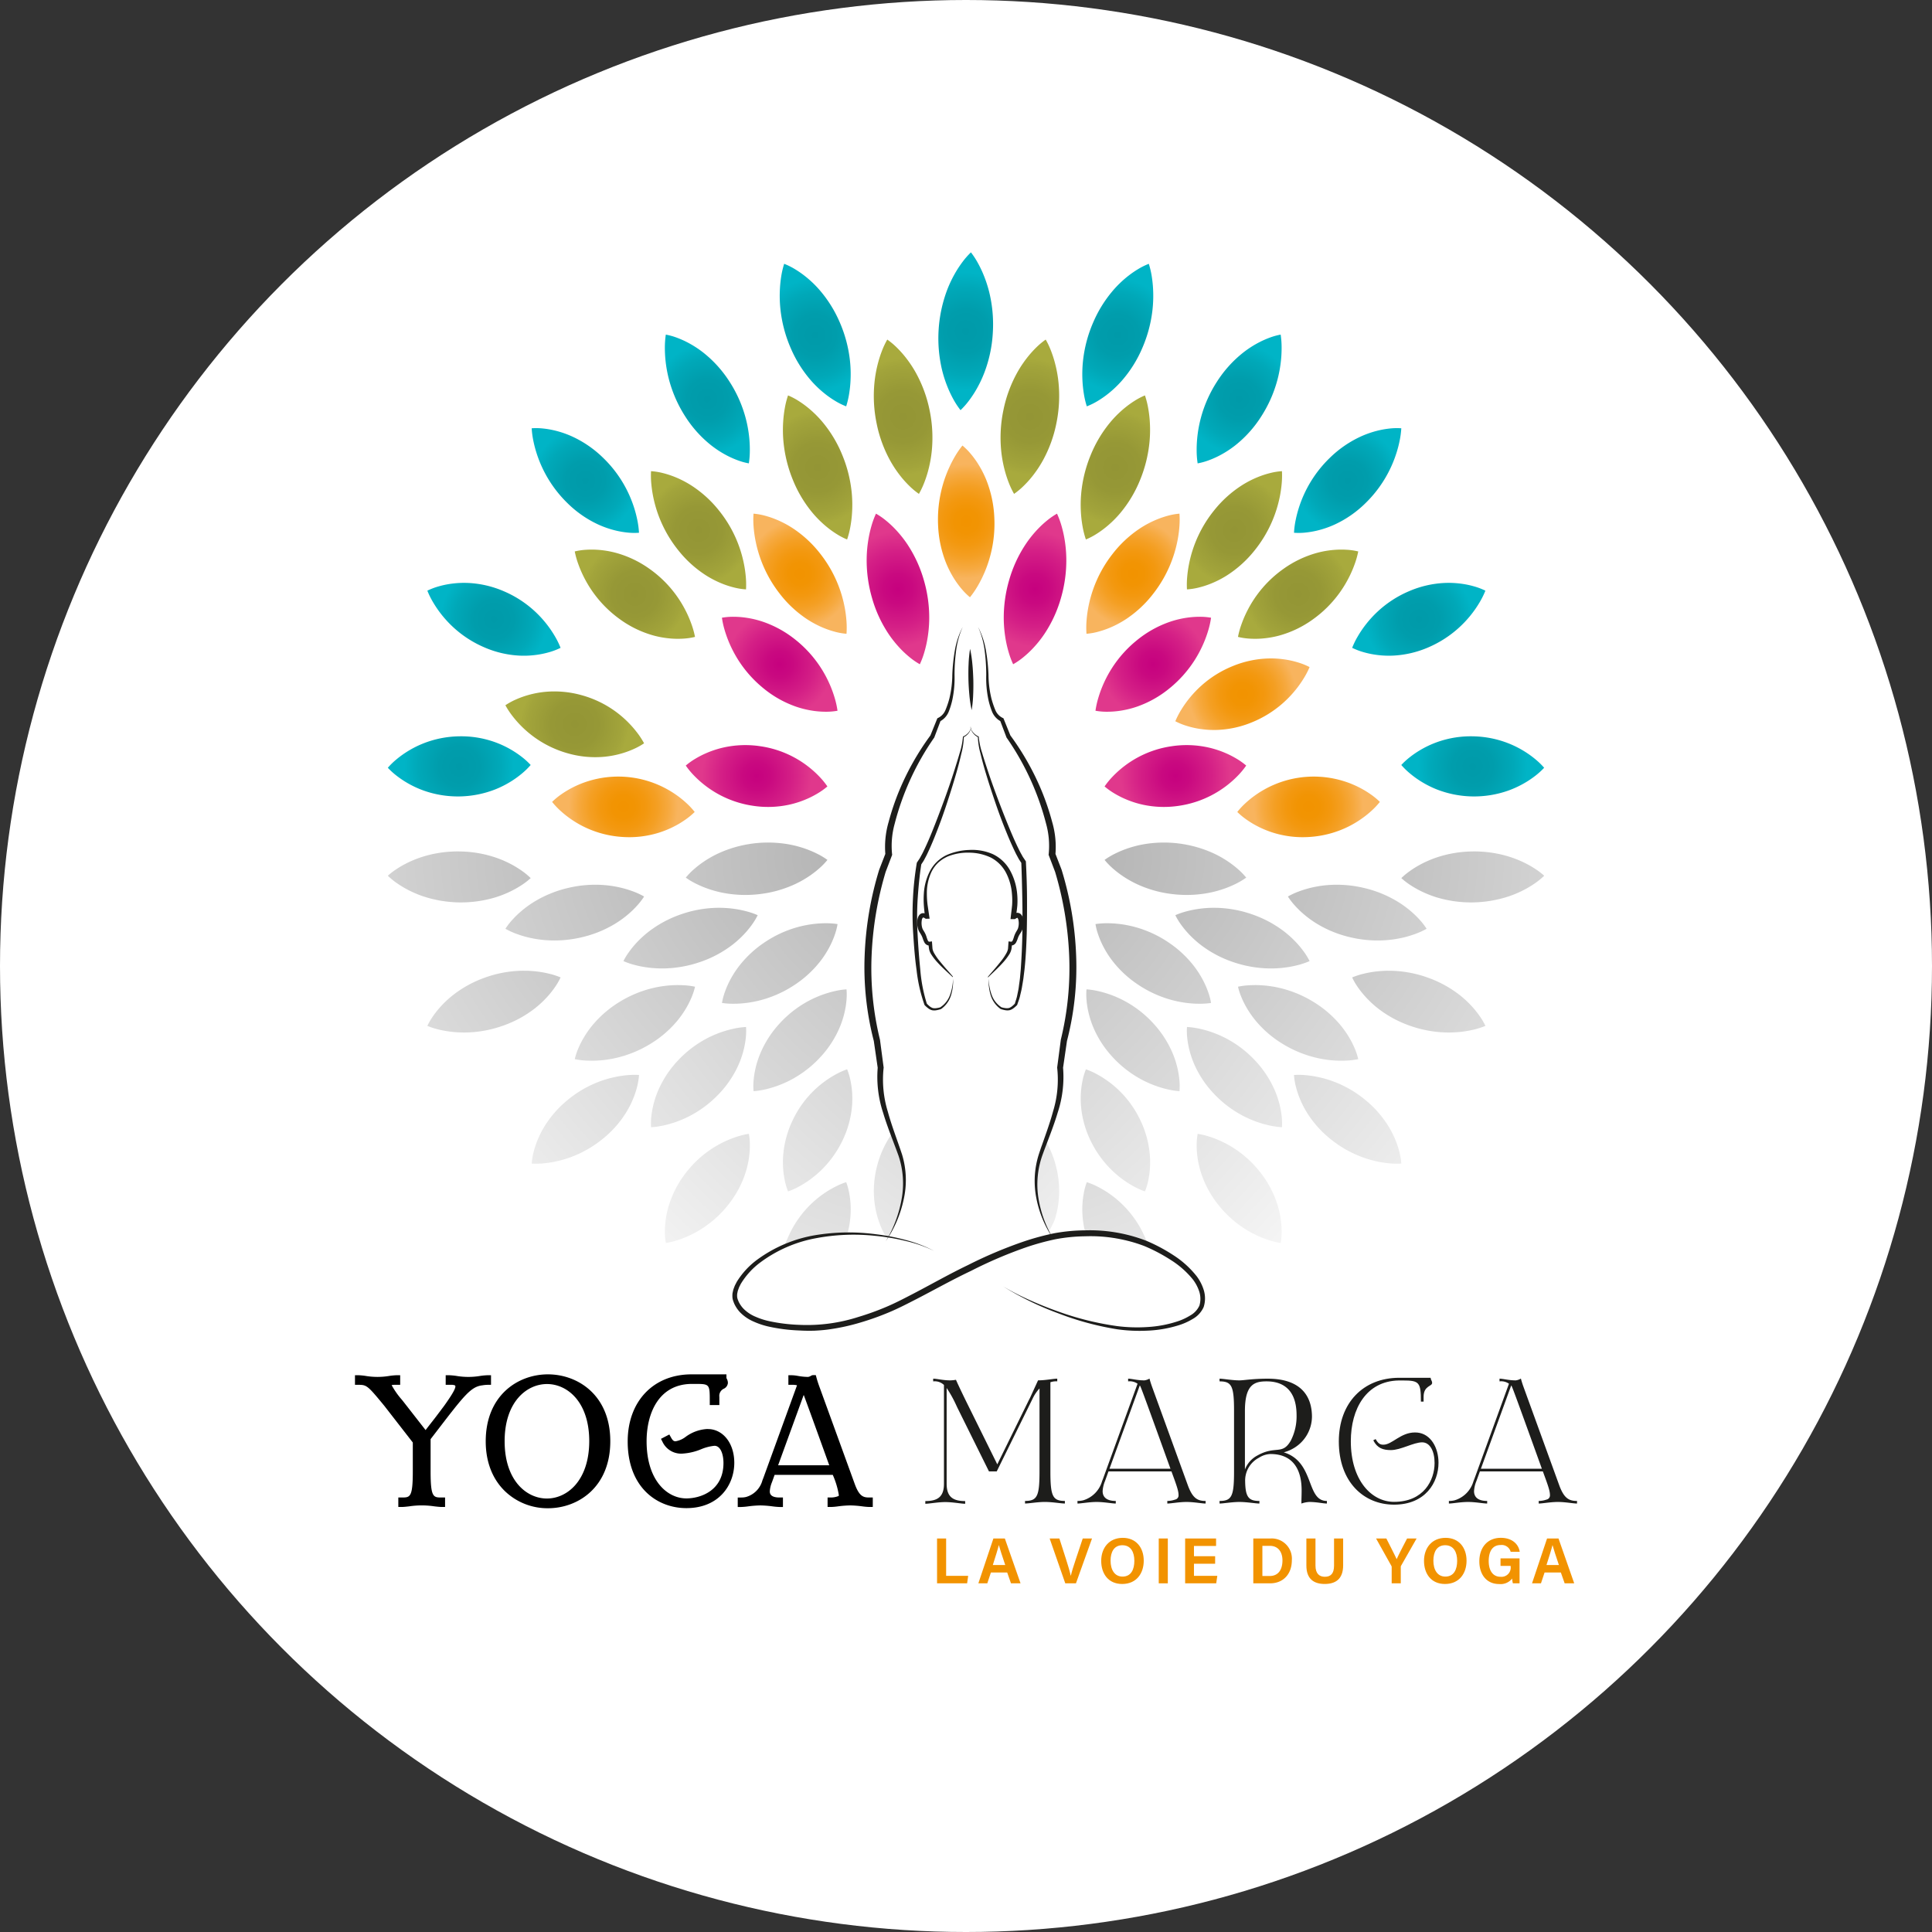 <svg xmlns="http://www.w3.org/2000/svg" xmlns:xlink="http://www.w3.org/1999/xlink" width="457" height="457" viewBox="0 0 457 457">
  <rect x="0" y="0" width="457" height="457" fill="#333333" stroke="none"/>
  <defs>
    <radialGradient id="prefix__a" cx="-2.319" cy="-1.682" r="8.566" gradientTransform="matrix(.629 0 0 1 .186 0)" gradientUnits="objectBoundingBox">
      <stop offset="0" stop-color="#b5b5b5" />
      <stop offset="1" stop-color="#fff" />
    </radialGradient>
    <radialGradient id="prefix__f" cx="-1.361" cy="-1.291" r="6.36" gradientTransform="matrix(1.09 0 0 1 -.045 0)" xlink:href="#prefix__a" />
    <radialGradient id="prefix__g" cx="-1.753" cy="-1.731" r="5.303" gradientTransform="matrix(1.76 0 0 1 -.38 0)" xlink:href="#prefix__a" />
    <radialGradient id="prefix__h" cx="-3.244" cy="-3.058" r="7.13" gradientTransform="matrix(3.757 0 0 1 -1.379 0)" xlink:href="#prefix__a" />
    <radialGradient id="prefix__i" cx="-1.611" cy="-.822" r="10.679" gradientTransform="matrix(.452 0 0 1 .274 0)" xlink:href="#prefix__a" />
    <radialGradient id="prefix__j" cx="-1.18" cy="-.812" r="8.048" gradientTransform="matrix(.696 0 0 1 .152 0)" xlink:href="#prefix__a" />
    <radialGradient id="prefix__k" cx="-2.391" cy="-1.687" r="6.464" gradientTransform="matrix(1.052 0 0 1 -.026 0)" xlink:href="#prefix__a" />
    <radialGradient id="prefix__l" cx="-2.796" cy="-2.527" r="5.934" gradientTransform="matrix(1.285 0 0 1 -.142 0)" xlink:href="#prefix__a" />
    <radialGradient id="prefix__m" cx="-1.875" cy="-5.161" r="10.31" gradientTransform="matrix(.956 0 0 1 .022 0)" xlink:href="#prefix__a" />
    <radialGradient id="prefix__n" cx="-3.121" cy="-2.441" r="7.289" gradientTransform="matrix(.828 0 0 1 .086 0)" xlink:href="#prefix__a" />
    <radialGradient id="prefix__o" cx="-2.951" cy="-1.827" r="10.486" gradientTransform="matrix(.464 0 0 1 .268 0)" xlink:href="#prefix__a" />
    <radialGradient id="prefix__p" cx="3.196" cy="-1.682" r="8.566" xlink:href="#prefix__a" />
    <radialGradient id="prefix__q" cx="3.271" cy="-.481" r="11.619" gradientTransform="matrix(.402 0 0 1 .299 0)" xlink:href="#prefix__a" />
    <radialGradient id="prefix__r" cx="2.203" cy="-1.291" r="6.36" gradientTransform="matrix(1.09 0 0 1 -.045 0)" xlink:href="#prefix__a" />
    <radialGradient id="prefix__s" cx="2.539" cy="-1.731" r="5.303" gradientTransform="matrix(1.76 0 0 1 -.38 0)" xlink:href="#prefix__a" />
    <radialGradient id="prefix__t" cx="2.749" cy="-2.494" r="5.943" gradientTransform="matrix(3.518 0 0 1 -1.259 0)" xlink:href="#prefix__a" />
    <radialGradient id="prefix__u" cx="2.5" cy="-.822" r="10.676" gradientTransform="matrix(.452 0 0 1 .274 0)" xlink:href="#prefix__a" />
    <radialGradient id="prefix__v" cx="2.052" cy="-.812" r="8.048" gradientTransform="matrix(.696 0 0 1 .152 0)" xlink:href="#prefix__a" />
    <radialGradient id="prefix__w" cx="1.93" cy=".293" r="12.356" gradientTransform="matrix(.37 0 0 1 .315 0)" xlink:href="#prefix__a" />
    <radialGradient id="prefix__x" cx="3.236" cy="-1.687" r="6.464" gradientTransform="matrix(1.052 0 0 1 -.026 0)" xlink:href="#prefix__a" />
    <radialGradient id="prefix__y" cx="3.462" cy="-2.527" r="5.934" gradientTransform="matrix(1.285 0 0 1 -.142 0)" xlink:href="#prefix__a" />
    <radialGradient id="prefix__z" cx="2.706" cy="-5.681" r="11.309" gradientTransform="matrix(.946 0 0 1 .027 0)" xlink:href="#prefix__a" />
    <radialGradient id="prefix__A" cx="3.983" cy="-2.441" r="7.289" gradientTransform="matrix(.828 0 0 1 .086 0)" xlink:href="#prefix__a" />
    <radialGradient id="prefix__B" cx="3.991" cy="-1.827" r="10.486" gradientTransform="matrix(.464 0 0 1 .268 0)" xlink:href="#prefix__a" />
    <radialGradient id="prefix__C" cx="3.999" cy=".127" r="12.705" gradientTransform="matrix(.357 0 0 1 .322 0)" xlink:href="#prefix__a" />
    <radialGradient id="prefix__D" cx="-2.371" cy="-.481" r="11.619" gradientTransform="matrix(.402 0 0 1 .299 0)" xlink:href="#prefix__a" />
    <radialGradient id="prefix__E" cx="-1.027" cy=".293" r="12.356" gradientTransform="matrix(.37 0 0 1 .315 0)" xlink:href="#prefix__a" />
    <radialGradient id="prefix__F" cx="-3.096" cy=".127" r="12.705" gradientTransform="matrix(.357 0 0 1 .322 0)" xlink:href="#prefix__a" />
    <radialGradient id="prefix__b" cx=".5" cy=".5" r=".593" gradientTransform="matrix(.742 0 0 1 .129 0)" gradientUnits="objectBoundingBox">
      <stop offset="0" stop-color="#939535" />
      <stop offset=".437" stop-color="#969836" />
      <stop offset=".871" stop-color="#a2a43b" />
      <stop offset="1" stop-color="#a8aa3d" />
    </radialGradient>
    <radialGradient id="prefix__G" cx=".5" cy=".5" r=".392" gradientTransform="matrix(2.076 0 0 1 -.538 0)" xlink:href="#prefix__b" />
    <radialGradient id="prefix__H" cx=".5" cy=".5" r=".378" gradientTransform="matrix(2.632 0 0 1 -.816 0)" xlink:href="#prefix__b" />
    <radialGradient id="prefix__I" cx=".5" cy=".5" r=".454" gradientTransform="matrix(1.241 0 0 1 -.121 0)" xlink:href="#prefix__b" />
    <radialGradient id="prefix__J" cx=".5" cy=".5" r=".825" gradientTransform="matrix(.474 0 0 1 .263 0)" xlink:href="#prefix__b" />
    <radialGradient id="prefix__K" cx=".5" cy=".5" r=".392" gradientTransform="matrix(2.076 0 0 1 -.538 0)" xlink:href="#prefix__b" />
    <radialGradient id="prefix__L" cx=".5" cy=".5" r=".378" gradientTransform="matrix(2.632 0 0 1 -.816 0)" xlink:href="#prefix__b" />
    <radialGradient id="prefix__M" cx=".5" cy=".5" r=".454" gradientTransform="matrix(1.241 0 0 1 -.121 0)" xlink:href="#prefix__b" />
    <radialGradient id="prefix__c" cx=".5" cy=".5" r=".448" gradientTransform="matrix(1.286 0 0 1 -.143 0)" gradientUnits="objectBoundingBox">
      <stop offset="0" stop-color="#f29300" />
      <stop offset=".207" stop-color="#f29403" />
      <stop offset=".413" stop-color="#f3980f" />
      <stop offset=".619" stop-color="#f49f23" />
      <stop offset=".824" stop-color="#f6a93f" />
      <stop offset="1" stop-color="#f8b45e" />
    </radialGradient>
    <radialGradient id="prefix__N" cy=".5" r=".752" gradientTransform="matrix(.533 0 0 1 .234 0)" xlink:href="#prefix__c" />
    <radialGradient id="prefix__O" cy=".5" r=".448" xlink:href="#prefix__c" />
    <radialGradient id="prefix__P" cy=".5" r=".377" gradientTransform="matrix(2.686 0 0 1 -.843 0)" xlink:href="#prefix__c" />
    <radialGradient id="prefix__Q" cy=".5" r=".905" gradientTransform="matrix(.424 0 0 1 .288 0)" xlink:href="#prefix__c" />
    <radialGradient id="prefix__R" cy=".5" r=".905" gradientTransform="matrix(.424 0 0 1 .288 0)" xlink:href="#prefix__c" />
    <radialGradient id="prefix__d" cx=".5" cy=".5" r=".383" gradientTransform="matrix(2.407 0 0 1 -.703 0)" gradientUnits="objectBoundingBox">
      <stop offset="0" stop-color="#c6017f" />
      <stop offset=".255" stop-color="#c90980" />
      <stop offset=".65" stop-color="#d41f86" />
      <stop offset="1" stop-color="#e0388c" />
    </radialGradient>
    <radialGradient id="prefix__S" cx=".5" cy=".5" r=".557" gradientTransform="matrix(.821 0 0 1 .089 0)" xlink:href="#prefix__d" />
    <radialGradient id="prefix__T" cx=".5" cy=".5" r=".383" xlink:href="#prefix__d" />
    <radialGradient id="prefix__U" cx=".5" cy=".5" r=".557" gradientTransform="matrix(.821 0 0 1 .089 0)" xlink:href="#prefix__d" />
    <radialGradient id="prefix__V" cx=".5" cy=".5" r=".884" gradientTransform="matrix(.437 0 0 1 .282 0)" xlink:href="#prefix__d" />
    <radialGradient id="prefix__W" cx=".5" cy=".5" r=".884" gradientTransform="matrix(.437 0 0 1 .282 0)" xlink:href="#prefix__d" />
    <radialGradient id="prefix__e" cx=".5" cy=".5" r=".424" gradientTransform="matrix(1.515 0 0 1 -.258 0)" gradientUnits="objectBoundingBox">
      <stop offset="0" stop-color="#009aa9" />
      <stop offset=".372" stop-color="#009dac" />
      <stop offset=".742" stop-color="#00a8b8" />
      <stop offset="1" stop-color="#00b4c6" />
    </radialGradient>
    <radialGradient id="prefix__X" cx=".5" cy=".5" r=".395" gradientTransform="matrix(2.009 0 0 1 -.504 0)" xlink:href="#prefix__e" />
    <radialGradient id="prefix__Y" cx=".5" cy=".5" r=".374" gradientTransform="matrix(2.882 0 0 1 -.941 0)" xlink:href="#prefix__e" />
    <radialGradient id="prefix__Z" cx=".5" cy=".5" r=".506" gradientTransform="matrix(.977 0 0 1 .012 0)" xlink:href="#prefix__e" />
    <radialGradient id="prefix__aa" cx=".5" cy=".5" r=".737" gradientTransform="matrix(.547 0 0 1 .227 0)" xlink:href="#prefix__e" />
    <radialGradient id="prefix__ab" cx=".5" cy=".5" r=".424" xlink:href="#prefix__e" />
    <radialGradient id="prefix__ac" cx=".5" cy=".5" r=".395" gradientTransform="matrix(2.009 0 0 1 -.504 0)" xlink:href="#prefix__e" />
    <radialGradient id="prefix__ad" cx=".5" cy=".5" r=".506" gradientTransform="matrix(.977 0 0 1 .012 0)" xlink:href="#prefix__e" />
    <radialGradient id="prefix__ae" cx=".5" cy=".5" r=".737" gradientTransform="matrix(.547 0 0 1 .227 0)" xlink:href="#prefix__e" />
    <radialGradient id="prefix__af" cx=".5" cy=".5" r=".911" gradientTransform="matrix(.421 0 0 1 .289 0)" xlink:href="#prefix__e" />
    <radialGradient id="prefix__ag" cx=".5" cy=".5" r=".911" gradientTransform="matrix(.421 0 0 1 .289 0)" xlink:href="#prefix__e" />
  </defs>
  <g data-name="Groupe 291" transform="translate(-321.233 -201.307)">
    <circle cx="228.5" cy="228.5" r="228.5" fill="#fff" data-name="Ellipse 29" transform="translate(321.233 201.307)" />
    <g data-name="Groupe 128">
      <g fill="#f29300" data-name="Groupe 116">
        <path d="M542.886 565.223h2.147v8.841h5.213l-.246 1.767h-7.111z" data-name="Tracé 10656" />
        <path d="M555.625 573.267l-.854 2.564h-2.113c.045-.131 3.506-10.459 3.556-10.608h2.707l3.714 10.608h-2.259l-.9-2.564zm3.389-1.769c-.769-2.3-1.256-3.753-1.506-4.694h-.016c-.261 1.059-.793 2.734-1.415 4.694z" data-name="Tracé 10657" />
        <path d="M573.214 575.831l-3.694-10.608h2.3l1.583 4.939c.475 1.477.869 2.8 1.1 3.85h.032c.217-.965.659-2.335 1.152-3.812l1.661-4.977h2.194l-3.8 10.608z" data-name="Tracé 10658" />
        <path d="M591.776 570.485c0 2.968-1.7 5.5-5.1 5.5-3.285 0-4.961-2.433-4.961-5.472 0-2.991 1.81-5.441 5.106-5.441 3.099 0 4.955 2.249 4.955 5.413zm-7.846-.009c0 2.116.93 3.762 2.826 3.762 2.056 0 2.8-1.726 2.8-3.73 0-2.04-.829-3.688-2.834-3.688-1.946 0-2.792 1.566-2.792 3.656z" data-name="Tracé 10659" />
        <path d="M597.471 565.223v10.608h-2.146v-10.608z" data-name="Tracé 10660" />
        <path d="M608.664 571.193h-5.008v2.871h5.522l-.258 1.767h-7.351v-10.608h7.316v1.769h-5.229v2.431h5.008z" data-name="Tracé 10661" />
        <path d="M617.69 565.223h4.051a4.78 4.78 0 015.067 5.155c0 3.17-1.939 5.453-5.158 5.453h-3.96zm2.15 8.875h1.726c2.068 0 3.022-1.529 3.022-3.706 0-1.837-.892-3.43-3.009-3.43h-1.739z" data-name="Tracé 10662" />
        <path d="M632.4 565.223v6.413c0 1.934.947 2.646 2.219 2.646 1.412 0 2.172-.784 2.172-2.647v-6.412h2.153v6.335c0 3.328-1.864 4.422-4.358 4.422-2.512 0-4.339-1.113-4.339-4.376v-6.381z" data-name="Tracé 10663" />
        <path d="M650.426 575.831v-3.819a.6.6 0 00-.086-.333l-3.609-6.456h2.429c.825 1.616 1.935 3.806 2.448 4.9.511-1.17 1.656-3.349 2.462-4.9h2.249l-3.66 6.428a.513.513 0 00-.083.328v3.852z" data-name="Tracé 10664" />
        <path d="M668.134 570.485c0 2.968-1.7 5.5-5.1 5.5-3.286 0-4.962-2.433-4.962-5.472 0-2.991 1.811-5.441 5.107-5.441 3.099 0 4.955 2.249 4.955 5.413zm-7.846-.009c0 2.116.93 3.762 2.826 3.762 2.056 0 2.8-1.726 2.8-3.73 0-2.04-.829-3.688-2.834-3.688-1.946 0-2.792 1.566-2.792 3.656z" data-name="Tracé 10665" />
        <path d="M680.67 575.831h-1.581a6.212 6.212 0 01-.167-1.134 3.464 3.464 0 01-3.093 1.3c-3.016 0-4.671-2.324-4.671-5.357 0-3.16 1.813-5.571 5.094-5.571 2.651 0 4.192 1.487 4.456 3.3h-2.139a2.189 2.189 0 00-2.365-1.6c-2.153 0-2.829 1.83-2.829 3.8 0 1.91.746 3.715 2.827 3.715a2.18 2.18 0 002.36-2.489v-.089h-2.392v-1.778h4.5z" data-name="Tracé 10666" />
        <path d="M686.591 573.267l-.853 2.564h-2.114c.045-.131 3.506-10.459 3.556-10.608h2.707l3.714 10.608h-2.259l-.9-2.564zm3.389-1.769c-.769-2.3-1.256-3.753-1.505-4.694h-.016c-.262 1.059-.794 2.734-1.416 4.694z" data-name="Tracé 10667" />
      </g>
      <g data-name="Groupe 119">
        <g data-name="Groupe 117">
          <path d="M437.379 528.876v-2.269h-.815a15.126 15.126 0 00-1.7.159 17 17 0 01-5.692 0 15.126 15.126 0 00-1.7-.159h-.815v2.269h1.143a2.8 2.8 0 011 .108c.141.115.153.191.153.271 0 .758-1.349 2.732-2.6 4.505-1.978 2.643-2.221 2.953-2.807 3.7-.327.417-.756.965-1.644 2.12l-5.2-6.663-.39-.493a19.084 19.084 0 01-2.444-3.478 3.756 3.756 0 01.891-.073h1.135v-2.269h-.816a15.133 15.133 0 00-1.7.159 17.026 17.026 0 01-5.7 0 14.578 14.578 0 00-1.659-.158h-.819v2.269h.815c1.964 0 2.194.187 6.14 4.99l6.723 8.656v6.839c0 6.169-.658 6.169-2.611 6.169h-.815v2.243h.815c.438 0 1.048-.069 1.755-.148a19.826 19.826 0 015.957 0c.694.078 1.294.146 1.717.146h.816v-2.239h-.812c-1.953 0-2.611 0-2.611-6.169v-7.637l1.813-2.357c6.082-7.915 7.717-10.042 10.395-10.366l.155-.023a7.226 7.226 0 011.111-.1z" data-name="Tracé 10668" />
          <path d="M450.833 526.4c-7.082 0-14.706 4.96-14.706 15.848 0 4.856 1.591 8.95 4.6 11.836a14.532 14.532 0 0010.133 3.986c7.1 0 14.733-4.96 14.733-15.849 0-10.875-7.651-15.821-14.76-15.821zM440.6 542.216c0-9.293 5.2-13.526 10.021-13.526s9.994 4.233 9.994 13.524c-.026 9.313-5.212 13.556-10.02 13.556s-9.995-4.242-9.995-13.554z" data-name="Tracé 10669" />
          <path d="M489.194 539.36l-.666-.031a9.446 9.446 0 00-5.091 1.837 5.32 5.32 0 01-2.373 1.059c-.355 0-.611 0-1.12-.911l-.386-.692-1.976 1.032.365.718a4.863 4.863 0 004.9 2.759 13.465 13.465 0 004.225-1.014 11.131 11.131 0 013.158-.82c1.474 0 2.133 2.046 2.133 4.072 0 6.61-5.514 8.374-8.772 8.374-4.532 0-9.41-4.233-9.41-13.527 0-6.463 2.769-13.418 10.525-13.553h1.009c3.408 0 3.408.079 3.408 4.178v.816h2.268v-1.931a1.86 1.86 0 011.041-1.921 1.65 1.65 0 00.978-1.373 2.118 2.118 0 00-.259-.987c-.074-.15-.086-.183-.086-.234v-.811h-8.308c-9 .028-15.049 6.408-15.049 15.875 0 10.892 6.973 15.768 13.883 15.768 7.786 0 11.333-5.558 11.333-10.722-.003-4.349-2.358-7.621-5.73-7.961z" data-name="Tracé 10670" />
          <path d="M526.86 555.53c-1.358 0-2.329-.214-3.4-3.079l-8.5-23.39a24.775 24.775 0 01-.593-1.879l-.164-.6h-.623a.987.987 0 00-.517.164 1.83 1.83 0 01-.678.261 14.167 14.167 0 01-2.415-.238 9.216 9.216 0 00-1.436-.161h-.815v2.269h.815a4.4 4.4 0 011.229.113l-7.911 21.775-.28.725a5.59 5.59 0 01-3.845 3.91 4.577 4.577 0 01-1.171.131h-.816v2.243h.816a15.7 15.7 0 001.645-.146 24.846 24.846 0 012.9-.226 24.476 24.476 0 012.863.225 15.593 15.593 0 001.652.147h.816v-2.244h-.816c-2.292 0-2.292-1.086-2.292-1.494a6.647 6.647 0 01.509-2.114l.629-1.745h13.757a19.436 19.436 0 011.428 4.735c0 .261-.014.265-.254.337a4.844 4.844 0 01-1.587.281h-.815v2.243h.815a15.7 15.7 0 001.645-.146 24.863 24.863 0 012.9-.226 24.476 24.476 0 012.863.225 15.594 15.594 0 001.652.147h.816v-2.243zm-21.57-7.622l6.057-16.645c.861 2.3 2.636 7.2 6.039 16.645z" data-name="Tracé 10671" />
        </g>
        <g fill="#1d1d1b" data-name="Groupe 118">
          <path d="M544.837 556.611c-1.753 0-3.8.4-4.727.4v-.638c2.921 0 4.409-1.008 4.409-4.089v-23.373a3.157 3.157 0 00-2.55-.85v-.638c.929 0 2.284.4 4.064.4a9.812 9.812 0 001.328-.133c.425 1.009 1.991 4.276 2.921 6.135l6.852 13.864 7.516-15.3.213-.4 1.912-4.17c1.78 0 3.612-.4 4.542-.4v.638a4.131 4.131 0 00-1.62.212v21.088c0 5.843.531 6.985 3.426 6.985v.611c-.93 0-2.949-.372-4.728-.372-1.753 0-3.8.372-4.7.372v-.611c2.9 0 3.426-1.142 3.426-6.985v-19.624a9.24 9.24 0 00-1.567 2.285L557 549.361h-1.832l-7.516-15.161-.345-.744a27.48 27.48 0 00-2.151-3.824v22.655c0 3.081 1.487 4.089 4.383 4.089v.638c-.903-.004-2.949-.403-4.702-.403z" data-name="Tracé 10672" />
          <path d="M601.893 556.585c-1.779 0-3.639.372-4.542.372v-.611a5.693 5.693 0 001.833-.319 1.015 1.015 0 00.823-1.115c0-1.036-.584-2.576-1.673-5.551h-14.9l-.823 2.284a7.3 7.3 0 00-.558 2.391c0 1.3.824 2.31 3.107 2.31v.611c-.9 0-2.761-.372-4.514-.372-1.78 0-3.639.372-4.542.372v-.611a5.3 5.3 0 001.381-.16 6.617 6.617 0 004.435-4.514l.24-.611 8.153-22.443a3.207 3.207 0 00-2.23-.557v-.638c.9 0 2.1.4 3.85.4a2.968 2.968 0 001.2-.425c.159.583.344 1.2.61 1.938l8.5 23.4c1.116 2.974 2.258 3.612 4.17 3.612v.611c-.908-.002-2.767-.374-4.52-.374zm-11.049-27.568l-7.171 19.706h14.422c-6.985-19.388-7.065-19.494-7.251-19.706z" data-name="Tracé 10673" />
          <path d="M630.929 556.585a6.865 6.865 0 00-1.859.372c0-1.063.053-1.833.053-3.107 0-5.631-2.6-8.606-7.357-8.606a5.369 5.369 0 00-2.735.876 6.073 6.073 0 00-3.267 5.552c.053 3.8.85 4.674 3.373 4.674v.611c-.93 0-2.948-.372-4.728-.372-1.753 0-3.8.372-4.7.372v-.611c2.9 0 3.427-1.142 3.427-6.985v-14.315c0-5.87-.532-6.985-3.427-6.985v-.638c.9 0 2.948.4 4.7.4 1.062 0 3.055-.4 6.693-.4 7.649 0 10.465 3.931 10.465 9.03a8.726 8.726 0 01-4.277 7.384 9.193 9.193 0 01-2.39 1.009c7.41 2.284 5.2 11.5 10.2 11.5v.611c-.9 0-2.392-.372-4.171-.372zm-12.217-11.022c4.3-2.39 5.843.027 7.861-3.506a12.6 12.6 0 001.355-5.976c0-7.569-5.047-8.02-7.118-8.02-2.815 0-5.1.69-5.1 6.985v13.863a6.339 6.339 0 013.002-3.346z" data-name="Tracé 10674" />
          <path d="M637.921 542.27c0-9.137 5.79-15.033 14.236-15.059h7.49c0 .5.345.69.345 1.221 0 .85-2.019.611-2.019 3.294v1.115h-.637c0-4.541-.372-4.993-4.223-4.993H652.1c-7.676.132-11.341 6.693-11.341 14.368 0 9.243 4.887 14.342 10.225 14.342 7.038 0 9.588-5.125 9.588-9.189 0-2.816-1.089-4.887-2.948-4.887-2.019 0-5.046 1.833-7.383 1.833-1.833 0-3.214-.425-4.17-2.311l.557-.292c.638 1.142 1.143 1.328 1.834 1.328 2.071 0 4.063-2.895 7.463-2.895l.584.026c3.16.319 4.992 3.559 4.992 7.145 0 4.674-3.107 9.906-10.517 9.906-7.167 0-13.063-5.364-13.063-14.952z" data-name="Tracé 10675" />
          <path d="M689.746 556.585c-1.78 0-3.639.372-4.542.372v-.611a5.686 5.686 0 001.832-.319 1.015 1.015 0 00.824-1.115c0-1.036-.584-2.576-1.673-5.551h-14.9l-.823 2.284a7.3 7.3 0 00-.558 2.391c0 1.3.824 2.31 3.107 2.31v.611c-.9 0-2.762-.372-4.515-.372-1.779 0-3.638.372-4.541.372v-.611a5.3 5.3 0 001.381-.16 6.617 6.617 0 004.435-4.514l.239-.611 8.154-22.443a3.208 3.208 0 00-2.231-.557v-.638c.9 0 2.1.4 3.851.4a2.968 2.968 0 001.2-.425c.158.583.344 1.2.61 1.938l8.5 23.4c1.115 2.974 2.258 3.612 4.169 3.612v.611c-.907-.002-2.765-.374-4.519-.374zM678.7 529.017l-7.171 19.706h14.421c-6.988-19.388-7.067-19.494-7.25-19.706z" data-name="Tracé 10676" />
        </g>
      </g>
      <g data-name="Groupe 127">
        <g data-name="Groupe 120">
          <path fill="url(#prefix__a)" d="M642.518 451.841a17.846 17.846 0 01-2.742.34 25.014 25.014 0 01-2.51 0 26.008 26.008 0 01-4.58-.642 27.144 27.144 0 01-7.857-3.193 25.525 25.525 0 01-6.376-5.36 22.835 22.835 0 01-2.529-3.644 21.063 21.063 0 01-1.042-2.148 14.953 14.953 0 01-.809-2.489 17.726 17.726 0 012.747-.347 24.817 24.817 0 012.513-.006 25.924 25.924 0 014.582.64 26.911 26.911 0 017.847 3.207 25.8 25.8 0 016.366 5.375 23.089 23.089 0 012.53 3.642 21.322 21.322 0 011.046 2.143 15.021 15.021 0 01.814 2.482z" data-name="Tracé 10677" />
          <path fill="url(#prefix__f)" d="M600.231 459.419a17.9 17.9 0 01-2.731-.414 24.33 24.33 0 01-2.4-.678 25.361 25.361 0 01-4.19-1.851 25.929 25.929 0 01-6.547-5.179 24.209 24.209 0 01-4.466-6.856 21.9 21.9 0 01-1.306-4.173 20.777 20.777 0 01-.341-2.338 14.817 14.817 0 01-.012-2.6 17.734 17.734 0 012.738.409 24.343 24.343 0 012.408.674 25.155 25.155 0 014.193 1.849 25.658 25.658 0 016.533 5.191 24.465 24.465 0 014.451 6.867 22.071 22.071 0 011.309 4.171 20.731 20.731 0 01.345 2.335 14.892 14.892 0 01.016 2.593z" data-name="Tracé 10678" />
          <path fill="url(#prefix__g)" d="M592.066 483.136a17.366 17.366 0 01-2.5-1.113 23.372 23.372 0 01-2.108-1.28 24.153 24.153 0 01-3.474-2.875 24.626 24.626 0 01-4.75-6.688 23.289 23.289 0 01-2.252-7.753 21.615 21.615 0 01-.015-4.35 20.663 20.663 0 01.367-2.334 14.983 14.983 0 01.762-2.5 17.283 17.283 0 012.507 1.11 23.462 23.462 0 012.113 1.277 24.018 24.018 0 013.484 2.87 24.322 24.322 0 014.732 6.7 23.463 23.463 0 012.235 7.76 21.585 21.585 0 01.018 4.348 20.465 20.465 0 01-.361 2.332 15.034 15.034 0 01-.758 2.496z" data-name="Tracé 10679" />
          <path fill="url(#prefix__h)" d="M569.369 492.674c.257-.6 1.161-2.272 1.351-2.862a21.9 21.9 0 00.915-4.263 23.2 23.2 0 00-.525-8.024 23.728 23.728 0 00-2.131-5.647c-.325-.609-1.523.666-1.523.666L566.2 479.4l.562 6.372 2.145 5.874" data-name="Tracé 10680" />
          <path fill="url(#prefix__i)" d="M631.01 428.647a17.628 17.628 0 01-2.6.9 24.7 24.7 0 01-2.449.517 26.224 26.224 0 01-4.619.317 27.774 27.774 0 01-8.411-1.5 26.531 26.531 0 01-7.472-3.916 23.806 23.806 0 01-3.319-3.035 22.031 22.031 0 01-1.519-1.881 15.52 15.52 0 01-1.37-2.262 17.442 17.442 0 012.6-.9 24.576 24.576 0 012.451-.522 25.969 25.969 0 014.62-.32 27.48 27.48 0 018.4 1.514 26.807 26.807 0 017.467 3.933 23.967 23.967 0 013.319 3.033 21.955 21.955 0 011.521 1.875 15.528 15.528 0 011.381 2.247z" data-name="Tracé 10681" />
          <path fill="url(#prefix__j)" d="M607.7 438.548a18 18 0 01-2.758.19 24.624 24.624 0 01-2.506-.136 25.936 25.936 0 01-4.533-.89 26.943 26.943 0 01-7.647-3.614 25.282 25.282 0 01-6.035-5.7 22.56 22.56 0 01-2.3-3.776 21.015 21.015 0 01-.908-2.2 14.923 14.923 0 01-.654-2.529 17.885 17.885 0 012.764-.2 24.707 24.707 0 012.509.132 25.74 25.74 0 014.535.887 26.684 26.684 0 017.636 3.629 25.511 25.511 0 016.024 5.712 22.909 22.909 0 012.3 3.773 21.133 21.133 0 01.911 2.2 14.972 14.972 0 01.662 2.522z" data-name="Tracé 10682" />
          <path fill="url(#prefix__k)" d="M624.473 467.94a17.811 17.811 0 01-2.738-.368 24.468 24.468 0 01-2.417-.635 25.465 25.465 0 01-4.227-1.778 26.032 26.032 0 01-6.648-5.065 24.281 24.281 0 01-4.6-6.777 21.861 21.861 0 01-1.388-4.15 20.467 20.467 0 01-.387-2.331 14.682 14.682 0 01-.063-2.6 17.675 17.675 0 012.744.361 24.5 24.5 0 012.422.631A25.326 25.326 0 01611.4 447a25.776 25.776 0 016.634 5.076 24.536 24.536 0 014.585 6.789 22.034 22.034 0 011.39 4.148 20.39 20.39 0 01.392 2.328 14.964 14.964 0 01.072 2.599z" data-name="Tracé 10683" />
          <path fill="url(#prefix__l)" d="M624.169 495.329a17.741 17.741 0 01-2.68-.64 24.079 24.079 0 01-2.331-.874 25.1 25.1 0 01-4-2.192 25.517 25.517 0 01-6.033-5.7 23.834 23.834 0 01-3.8-7.2 21.684 21.684 0 01-.908-4.265 20.436 20.436 0 01-.12-2.357 14.836 14.836 0 01.234-2.594 17.6 17.6 0 012.688.635 24.181 24.181 0 012.336.871 24.844 24.844 0 014 2.191 25.209 25.209 0 016.018 5.713 24.059 24.059 0 013.786 7.209 21.852 21.852 0 01.911 4.264 20.587 20.587 0 01.124 2.354 14.9 14.9 0 01-.225 2.585z" data-name="Tracé 10684" />
          <path fill="url(#prefix__m)" d="M577.9 492.672a22.482 22.482 0 01-.477-2.526 21.528 21.528 0 01-.121-4.348 20.626 20.626 0 01.31-2.342 14.865 14.865 0 01.7-2.518 17.279 17.279 0 012.533 1.056 23.337 23.337 0 012.144 1.231 24.123 24.123 0 013.546 2.8 24.447 24.447 0 014.893 6.592 24.819 24.819 0 011.357 3.184" data-name="Tracé 10685" />
          <path fill="url(#prefix__n)" d="M652.7 476.542a17.779 17.779 0 01-2.765-.051 24.877 24.877 0 01-2.482-.353 25.817 25.817 0 01-4.426-1.281 26.558 26.558 0 01-7.256-4.265 24.8 24.8 0 01-5.446-6.2 22.239 22.239 0 01-1.918-3.959 20.855 20.855 0 01-.687-2.27 14.89 14.89 0 01-.4-2.575 17.906 17.906 0 012.771.043 24.366 24.366 0 012.486.35 25.609 25.609 0 014.428 1.278 26.324 26.324 0 017.244 4.278 25.077 25.077 0 015.434 6.212 22.511 22.511 0 011.919 3.958 20.794 20.794 0 01.691 2.266 14.894 14.894 0 01.407 2.569z" data-name="Tracé 10686" />
          <path fill="url(#prefix__o)" d="M672.6 443.972a17.684 17.684 0 01-2.614.847 24.55 24.55 0 01-2.46.47 26.118 26.118 0 01-4.624.229 27.725 27.725 0 01-8.377-1.657 26.421 26.421 0 01-7.387-4.058 23.76 23.76 0 01-3.252-3.1 22 22 0 01-1.486-1.903 15.448 15.448 0 01-1.321-2.288 17.451 17.451 0 012.618-.855 24.4 24.4 0 012.461-.476 25.962 25.962 0 014.626-.232 27.438 27.438 0 018.371 1.674 26.692 26.692 0 017.379 4.074 23.934 23.934 0 013.254 3.1 22.113 22.113 0 011.48 1.9 15.518 15.518 0 011.332 2.275z" data-name="Tracé 10687" />
          <path fill="url(#prefix__p)" d="M457.191 451.841a17.848 17.848 0 002.741.34 25.013 25.013 0 002.51 0 26.031 26.031 0 004.581-.642 27.143 27.143 0 007.857-3.193 25.543 25.543 0 006.376-5.36 22.9 22.9 0 002.529-3.644 21.289 21.289 0 001.042-2.148 15.044 15.044 0 00.809-2.489 17.727 17.727 0 00-2.747-.347 24.817 24.817 0 00-2.513-.006 25.936 25.936 0 00-4.583.64 26.905 26.905 0 00-7.846 3.207 25.8 25.8 0 00-6.366 5.375 23.093 23.093 0 00-2.531 3.642 21.541 21.541 0 00-1.05 2.143 15.114 15.114 0 00-.809 2.482z" data-name="Tracé 10688" />
          <path fill="url(#prefix__q)" d="M440.786 421a17.4 17.4 0 002.479 1.15 24.55 24.55 0 002.376.759 26.044 26.044 0 004.557.776 27.906 27.906 0 008.533-.649 26.907 26.907 0 007.874-3.148 24.247 24.247 0 003.644-2.687 22.309 22.309 0 001.722-1.718 15.809 15.809 0 001.619-2.112 17.09 17.09 0 00-2.482-1.159 24.1 24.1 0 00-2.377-.765 25.9 25.9 0 00-4.558-.779 27.618 27.618 0 00-8.528.666 27.189 27.189 0 00-7.87 3.166 24.474 24.474 0 00-3.644 2.683 22.42 22.42 0 00-1.724 1.713 15.779 15.779 0 00-1.621 2.104z" data-name="Tracé 10689" />
          <path fill="url(#prefix__r)" d="M499.478 459.419a17.871 17.871 0 002.73-.414 24.335 24.335 0 002.4-.678 25.375 25.375 0 004.191-1.851 25.929 25.929 0 006.547-5.179 24.206 24.206 0 004.465-6.856 21.894 21.894 0 001.306-4.173 20.3 20.3 0 00.341-2.338 14.717 14.717 0 00.012-2.6 17.72 17.72 0 00-2.737.409 24.443 24.443 0 00-2.409.674 25.108 25.108 0 00-4.192 1.849 25.641 25.641 0 00-6.533 5.191 24.421 24.421 0 00-4.451 6.867 21.994 21.994 0 00-1.309 4.171 20.737 20.737 0 00-.345 2.335 14.8 14.8 0 00-.016 2.593z" data-name="Tracé 10690" />
          <path fill="url(#prefix__s)" d="M507.642 483.136a17.329 17.329 0 002.5-1.113 23.52 23.52 0 002.108-1.28 24.213 24.213 0 003.474-2.875 24.645 24.645 0 004.749-6.688 23.266 23.266 0 002.252-7.753 21.473 21.473 0 00.015-4.35 20.445 20.445 0 00-.367-2.334 14.98 14.98 0 00-.761-2.5 17.247 17.247 0 00-2.508 1.11 23.453 23.453 0 00-2.113 1.277 24.083 24.083 0 00-8.209 9.57 23.51 23.51 0 00-2.235 7.76 21.736 21.736 0 00-.018 4.348 20.693 20.693 0 00.362 2.332 15.123 15.123 0 00.751 2.496z" data-name="Tracé 10691" />
          <path fill="url(#prefix__t)" d="M532.448 468.527c-.391.5-.314 1.032-.65 1.545a23.577 23.577 0 00-3.2 7.453 23.2 23.2 0 00-.526 8.024 21.972 21.972 0 00.915 4.263 21.3 21.3 0 00.855 2.216 15.463 15.463 0 001.273 2.3l2.265-4.736 1.461-4.816.428-5.317-1.237-5.81-1.492-4.615z" data-name="Tracé 10692" />
          <path fill="url(#prefix__u)" d="M468.7 428.647a17.677 17.677 0 002.6.9 24.7 24.7 0 002.449.517 26.213 26.213 0 004.618.317 27.786 27.786 0 008.412-1.5 26.543 26.543 0 007.472-3.916 23.863 23.863 0 003.319-3.035 22.029 22.029 0 001.518-1.881 15.432 15.432 0 001.371-2.262 17.519 17.519 0 00-2.6-.9 24.637 24.637 0 00-2.451-.522 25.969 25.969 0 00-4.62-.32 27.486 27.486 0 00-8.4 1.514 26.815 26.815 0 00-7.466 3.933 24.028 24.028 0 00-3.32 3.033 22.125 22.125 0 00-1.52 1.875 15.442 15.442 0 00-1.382 2.247z" data-name="Tracé 10693" />
          <path fill="url(#prefix__v)" d="M492.009 438.548a17.992 17.992 0 002.758.19 24.624 24.624 0 002.506-.136 25.954 25.954 0 004.533-.89 26.937 26.937 0 007.646-3.614 25.244 25.244 0 006.035-5.7 22.5 22.5 0 002.3-3.776 20.8 20.8 0 00.909-2.2 15.01 15.01 0 00.654-2.529 17.894 17.894 0 00-2.764-.2 24.689 24.689 0 00-2.509.132 25.769 25.769 0 00-4.536.887 26.678 26.678 0 00-7.635 3.629 25.492 25.492 0 00-6.024 5.712 22.772 22.772 0 00-2.3 3.773 21.357 21.357 0 00-.912 2.2 14.974 14.974 0 00-.661 2.522z" data-name="Tracé 10694" />
          <path fill="url(#prefix__w)" d="M483.452 408.9a16.962 16.962 0 002.33 1.4 24.309 24.309 0 002.272 1 25.842 25.842 0 004.438 1.243 27.948 27.948 0 008.558.237 27.241 27.241 0 008.2-2.314 24.747 24.747 0 003.936-2.293 22.876 22.876 0 001.914-1.529 16.084 16.084 0 001.857-1.933 16.864 16.864 0 00-2.33-1.408 23.647 23.647 0 00-2.274-1.006 25.484 25.484 0 00-4.438-1.246 28.275 28.275 0 00-16.748 2.111 24.984 24.984 0 00-3.937 2.291 22.945 22.945 0 00-1.915 1.523 16.289 16.289 0 00-1.863 1.924z" data-name="Tracé 10695" />
          <path fill="url(#prefix__x)" d="M475.236 467.94a17.844 17.844 0 002.738-.368 24.464 24.464 0 002.417-.635 25.452 25.452 0 004.226-1.778 26.014 26.014 0 006.648-5.065 24.284 24.284 0 004.6-6.777 21.928 21.928 0 001.388-4.15 20.679 20.679 0 00.387-2.331 14.869 14.869 0 00.063-2.6 17.7 17.7 0 00-2.745.361 24.475 24.475 0 00-2.421.631 25.325 25.325 0 00-4.229 1.772 25.759 25.759 0 00-6.634 5.076 24.517 24.517 0 00-4.585 6.789 22.034 22.034 0 00-1.391 4.148 20.61 20.61 0 00-.391 2.328 14.764 14.764 0 00-.071 2.599z" data-name="Tracé 10696" />
          <path fill="url(#prefix__y)" d="M478.732 495.329a17.784 17.784 0 002.681-.64 23.966 23.966 0 002.33-.874 25.1 25.1 0 004-2.192 25.518 25.518 0 006.033-5.7 23.835 23.835 0 003.8-7.2 21.686 21.686 0 00.908-4.265 20.436 20.436 0 00.12-2.357 14.737 14.737 0 00-.234-2.594 17.6 17.6 0 00-2.688.635 24.064 24.064 0 00-2.335.871 24.81 24.81 0 00-4 2.191 25.21 25.21 0 00-6.018 5.713 24.059 24.059 0 00-3.786 7.209 21.926 21.926 0 00-.911 4.264 20.826 20.826 0 00-.124 2.354 14.905 14.905 0 00.224 2.585z" data-name="Tracé 10697" />
          <path fill="url(#prefix__z)" d="M521.716 493.019a22.5 22.5 0 00.567-2.873 21.532 21.532 0 00.121-4.348 20.634 20.634 0 00-.311-2.342 14.949 14.949 0 00-.7-2.518 17.338 17.338 0 00-2.534 1.056 23.318 23.318 0 00-2.143 1.231 24.123 24.123 0 00-3.546 2.8 24.431 24.431 0 00-4.894 6.592c-.3.6-1.118 2.423-1.374 3.041l8.484-2.238z" data-name="Tracé 10698" />
          <path fill="url(#prefix__A)" d="M447.007 476.542a17.781 17.781 0 002.765-.051 24.859 24.859 0 002.481-.353 25.764 25.764 0 004.426-1.281 26.564 26.564 0 007.257-4.265 24.814 24.814 0 005.446-6.2 22.238 22.238 0 001.917-3.959 20.634 20.634 0 00.687-2.27 14.792 14.792 0 00.4-2.575 17.922 17.922 0 00-2.772.043 24.385 24.385 0 00-2.485.35 25.584 25.584 0 00-4.428 1.278 26.33 26.33 0 00-7.245 4.278 25.072 25.072 0 00-5.433 6.212 22.438 22.438 0 00-1.919 3.958 20.561 20.561 0 00-.691 2.266 14.889 14.889 0 00-.406 2.569z" data-name="Tracé 10699" />
          <path fill="url(#prefix__B)" d="M422.324 443.972a17.646 17.646 0 002.614.847 24.589 24.589 0 002.459.47 26.134 26.134 0 004.625.229 27.725 27.725 0 008.377-1.657 26.42 26.42 0 007.387-4.058 23.758 23.758 0 003.252-3.1 22 22 0 001.478-1.909 15.448 15.448 0 001.321-2.288 17.452 17.452 0 00-2.618-.855 24.4 24.4 0 00-2.461-.476 25.962 25.962 0 00-4.626-.232 27.438 27.438 0 00-8.371 1.674 26.692 26.692 0 00-7.379 4.074 23.936 23.936 0 00-3.254 3.1 22.119 22.119 0 00-1.48 1.9 15.431 15.431 0 00-1.324 2.281z" data-name="Tracé 10700" />
          <path fill="url(#prefix__C)" d="M412.974 408.457a16.627 16.627 0 002.081 1.711 23.579 23.579 0 002.088 1.307 25.4 25.4 0 004.191 1.852 28.381 28.381 0 0016.895.3 25.309 25.309 0 004.257-1.715 23.625 23.625 0 002.136-1.244 16.507 16.507 0 002.143-1.651 16.542 16.542 0 00-2.08-1.719 23.381 23.381 0 00-2.089-1.314 25.159 25.159 0 00-4.19-1.854 27.513 27.513 0 00-8.424-1.417 27.84 27.84 0 00-8.472 1.157 25.464 25.464 0 00-4.257 1.713 23.375 23.375 0 00-2.135 1.238 16.736 16.736 0 00-2.144 1.636z" data-name="Tracé 10701" />
          <path fill="url(#prefix__D)" d="M658.685 421a17.414 17.414 0 01-2.48 1.15 24.46 24.46 0 01-2.376.759 26.042 26.042 0 01-4.557.776 27.906 27.906 0 01-8.533-.649 26.908 26.908 0 01-7.874-3.148 24.189 24.189 0 01-3.643-2.687 22.318 22.318 0 01-1.723-1.718 15.807 15.807 0 01-1.619-2.112 17.092 17.092 0 012.482-1.159 24.1 24.1 0 012.377-.765 25.9 25.9 0 014.558-.779 27.626 27.626 0 018.529.666 27.194 27.194 0 017.874 3.166 24.422 24.422 0 013.644 2.683 22.415 22.415 0 011.724 1.713 15.788 15.788 0 011.617 2.104z" data-name="Tracé 10702" />
          <path fill="url(#prefix__E)" d="M616.018 408.9a16.964 16.964 0 01-2.33 1.4 24.082 24.082 0 01-2.272 1 25.818 25.818 0 01-4.438 1.243 27.942 27.942 0 01-8.557.237 27.239 27.239 0 01-8.2-2.314 24.79 24.79 0 01-3.936-2.293 22.877 22.877 0 01-1.914-1.529 16.079 16.079 0 01-1.857-1.933 16.856 16.856 0 012.33-1.408 23.64 23.64 0 012.274-1.006 25.482 25.482 0 014.438-1.246 28.275 28.275 0 0116.748 2.111 24.941 24.941 0 013.937 2.291 22.94 22.94 0 011.915 1.523 16.209 16.209 0 011.862 1.924z" data-name="Tracé 10703" />
          <path fill="url(#prefix__F)" d="M686.5 408.457a16.625 16.625 0 01-2.081 1.711 23.583 23.583 0 01-2.088 1.307 25.406 25.406 0 01-4.191 1.852 28.381 28.381 0 01-16.895.3 25.309 25.309 0 01-4.257-1.715 23.759 23.759 0 01-2.136-1.244 16.638 16.638 0 01-2.143-1.651 16.475 16.475 0 012.081-1.719 23.225 23.225 0 012.088-1.314 25.192 25.192 0 014.19-1.854 27.518 27.518 0 018.424-1.417 27.84 27.84 0 018.472 1.157 25.466 25.466 0 014.257 1.713 23.53 23.53 0 012.136 1.238 16.731 16.731 0 012.143 1.636z" data-name="Tracé 10704" />
        </g>
        <g data-name="Groupe 125">
          <g data-name="Groupe 121">
            <path fill="url(#prefix__b)" d="M642.513 331.747a15.285 15.285 0 00-2.742-.4 21.017 21.017 0 00-2.51 0 22.424 22.424 0 00-4.58.757 25.058 25.058 0 00-7.857 3.766 27.118 27.118 0 00-6.376 6.322 27.441 27.441 0 00-2.529 4.3 26.871 26.871 0 00-1.042 2.532 19.977 19.977 0 00-.809 2.936 15.228 15.228 0 002.747.41 20.881 20.881 0 002.513.006 22.2 22.2 0 004.582-.754 24.787 24.787 0 007.847-3.783 27.4 27.4 0 006.366-6.34 27.7 27.7 0 002.531-4.3 27.142 27.142 0 001.045-2.527 20.025 20.025 0 00.814-2.925z" data-name="Tracé 10705" />
            <path fill="url(#prefix__G)" d="M592.062 294.836a16.054 16.054 0 00-2.5 1.313 23.091 23.091 0 00-2.108 1.509 25.634 25.634 0 00-3.474 3.391 29.481 29.481 0 00-4.749 7.889 31.2 31.2 0 00-2.252 9.143 29.847 29.847 0 00-.015 5.131c.074.893.193 1.81.367 2.753a20.094 20.094 0 00.761 2.952 16.049 16.049 0 002.507-1.309 22.882 22.882 0 002.113-1.507 25.372 25.372 0 003.478-3.389 29.251 29.251 0 004.732-7.9 31.6 31.6 0 002.235-9.153 30.216 30.216 0 00.018-5.128 28.553 28.553 0 00-.362-2.751 20.282 20.282 0 00-.751-2.944z" data-name="Tracé 10706" />
            <path fill="url(#prefix__H)" d="M568.588 281.63a17.109 17.109 0 00-2.208 1.843 24.426 24.426 0 00-1.79 1.949 27.155 27.155 0 00-2.787 4.1 30.935 30.935 0 00-3.218 8.786 31.831 31.831 0 00-.544 9.458 29.684 29.684 0 00.918 5.029c.236.859.519 1.73.86 2.615a19.426 19.426 0 001.283 2.722 17.1 17.1 0 002.218-1.841 24.5 24.5 0 001.8-1.947 27.055 27.055 0 002.79-4.1 30.62 30.62 0 003.2-8.79 32.141 32.141 0 00.526-9.463 29.84 29.84 0 00-.916-5.028 27.5 27.5 0 00-.854-2.614 19.355 19.355 0 00-1.278-2.719z" data-name="Tracé 10707" />
            <path fill="url(#prefix__I)" d="M624.468 312.759a15.326 15.326 0 00-2.738.433 21.549 21.549 0 00-2.417.75 23.477 23.477 0 00-4.226 2.1 26.982 26.982 0 00-6.648 5.974 29.18 29.18 0 00-5.988 12.887c-.168.878-.3 1.792-.387 2.75a20.528 20.528 0 00-.063 3.069 15.224 15.224 0 002.745-.426 21.344 21.344 0 002.421-.745 23.4 23.4 0 004.229-2.1 26.746 26.746 0 006.634-5.988 29.531 29.531 0 005.976-12.9c.169-.877.3-1.79.391-2.746a20.663 20.663 0 00.071-3.058z" data-name="Tracé 10708" />
            <path fill="url(#prefix__b)" d="M457.186 331.747a15.285 15.285 0 012.742-.4 21.016 21.016 0 012.51 0 22.424 22.424 0 014.58.757 25.058 25.058 0 017.857 3.766 27.117 27.117 0 016.376 6.322 27.441 27.441 0 012.529 4.3 26.871 26.871 0 011.042 2.532 19.981 19.981 0 01.809 2.936 15.228 15.228 0 01-2.747.41 20.881 20.881 0 01-2.513.006 22.2 22.2 0 01-4.582-.754 24.8 24.8 0 01-7.847-3.783 27.4 27.4 0 01-6.366-6.34 27.7 27.7 0 01-2.531-4.3 27.151 27.151 0 01-1.045-2.525 20.029 20.029 0 01-.814-2.927z" data-name="Tracé 10709" />
            <path fill="url(#prefix__J)" d="M440.781 368.127a16.172 16.172 0 012.479-1.357 21.916 21.916 0 012.376-.895 22.476 22.476 0 014.557-.916 23.8 23.8 0 018.533.766 24.728 24.728 0 017.874 3.713 24.885 24.885 0 015.367 5.2 18.628 18.628 0 011.619 2.491 16.132 16.132 0 01-2.482 1.367 21.54 21.54 0 01-2.378.9 22.229 22.229 0 01-4.558.919 23.549 23.549 0 01-8.528-.786 25.029 25.029 0 01-13.238-8.918 18.687 18.687 0 01-1.621-2.484z" data-name="Tracé 10710" />
            <path fill="url(#prefix__K)" d="M507.638 294.836a16.087 16.087 0 012.5 1.313 23.087 23.087 0 012.108 1.509 25.638 25.638 0 013.474 3.391 29.454 29.454 0 014.749 7.889 31.232 31.232 0 012.253 9.143 29.949 29.949 0 01.014 5.131c-.074.893-.193 1.81-.367 2.753a19.971 19.971 0 01-.761 2.952 16.052 16.052 0 01-2.507-1.309 22.881 22.881 0 01-2.113-1.507 25.369 25.369 0 01-3.478-3.389 29.254 29.254 0 01-4.732-7.9 31.6 31.6 0 01-2.235-9.153 30.115 30.115 0 01-.017-5.128c.073-.894.19-1.809.361-2.751a20.149 20.149 0 01.751-2.944z" data-name="Tracé 10711" />
            <path fill="url(#prefix__L)" d="M531.111 281.63a17.192 17.192 0 012.209 1.843 24.822 24.822 0 011.79 1.949 27.224 27.224 0 012.786 4.1 30.937 30.937 0 013.218 8.786 31.833 31.833 0 01.544 9.458 29.684 29.684 0 01-.918 5.029 27.58 27.58 0 01-.86 2.615 19.42 19.42 0 01-1.283 2.722 17.1 17.1 0 01-2.218-1.841 24.492 24.492 0 01-1.8-1.947 27.055 27.055 0 01-2.79-4.1 30.62 30.62 0 01-3.2-8.79 32.11 32.11 0 01-.525-9.463 29.744 29.744 0 01.915-5.028 27.5 27.5 0 01.854-2.614 19.348 19.348 0 011.278-2.719z" data-name="Tracé 10712" />
            <path fill="url(#prefix__M)" d="M475.231 312.759a15.325 15.325 0 012.738.433 21.545 21.545 0 012.417.75 23.475 23.475 0 014.226 2.1 26.982 26.982 0 016.648 5.974 29.18 29.18 0 015.988 12.887c.168.878.3 1.792.387 2.75a20.4 20.4 0 01.063 3.069 15.225 15.225 0 01-2.745-.426 21.341 21.341 0 01-2.421-.745 23.4 23.4 0 01-4.229-2.1 26.744 26.744 0 01-6.634-5.988 29.531 29.531 0 01-5.976-12.9 29.03 29.03 0 01-.391-2.746 20.663 20.663 0 01-.071-3.058z" data-name="Tracé 10713" />
            <path fill="url(#prefix__J)" d="M658.68 368.127a16.134 16.134 0 00-2.48-1.357 21.758 21.758 0 00-2.376-.895 22.475 22.475 0 00-4.557-.916 23.8 23.8 0 00-8.533.766 24.786 24.786 0 00-13.24 8.908 18.625 18.625 0 00-1.619 2.491 16.042 16.042 0 002.482 1.367 21.545 21.545 0 002.378.9 22.22 22.22 0 004.557.919 23.554 23.554 0 008.529-.786 25.054 25.054 0 0013.238-8.918 18.788 18.788 0 001.621-2.479z" data-name="Tracé 10714" />
          </g>
          <g data-name="Groupe 122">
            <path fill="url(#prefix__c)" d="M600.226 322.808a15.421 15.421 0 00-2.73.489 21.774 21.774 0 00-2.4.8 23.592 23.592 0 00-4.191 2.184 27.129 27.129 0 00-6.547 6.109 29.331 29.331 0 00-5.772 13.007c-.153.881-.269 1.8-.34 2.758a20.579 20.579 0 00-.013 3.069 15.23 15.23 0 002.738-.482 21.493 21.493 0 002.408-.794 23.4 23.4 0 004.193-2.182 26.874 26.874 0 006.533-6.122 29.645 29.645 0 005.76-13.019c.154-.88.272-1.8.345-2.753a20.721 20.721 0 00.016-3.064z" data-name="Tracé 10715" />
            <path fill="url(#prefix__N)" d="M631.006 359.1a15.78 15.78 0 00-2.6-1.057 21.246 21.246 0 00-2.449-.61 22.268 22.268 0 00-4.618-.374 24.038 24.038 0 00-8.412 1.766 25.41 25.41 0 00-7.472 4.62 25.68 25.68 0 00-4.837 5.8 19.176 19.176 0 00-1.371 2.668 15.7 15.7 0 002.6 1.067 21.187 21.187 0 002.451.617 22.09 22.09 0 004.62.377 23.8 23.8 0 008.4-1.786 25.693 25.693 0 007.466-4.639 26.053 26.053 0 003.319-3.576 25.745 25.745 0 001.521-2.212 19.361 19.361 0 001.382-2.661z" data-name="Tracé 10716" />
            <path fill="url(#prefix__O)" d="M499.473 322.808a15.42 15.42 0 012.73.489 21.77 21.77 0 012.4.8 23.591 23.591 0 014.191 2.184 27.129 27.129 0 016.547 6.109 29.331 29.331 0 015.772 13.007c.153.881.269 1.8.341 2.758a20.709 20.709 0 01.012 3.069 15.231 15.231 0 01-2.738-.482 21.5 21.5 0 01-2.408-.794 23.409 23.409 0 01-4.193-2.182 26.892 26.892 0 01-6.533-6.122 29.645 29.645 0 01-5.76-13.019c-.154-.88-.272-1.8-.345-2.753a20.725 20.725 0 01-.016-3.064z" data-name="Tracé 10717" />
            <path fill="url(#prefix__P)" d="M548.892 306.694a15.437 15.437 0 011.959 1.964 21.571 21.571 0 011.514 2.03 23.6 23.6 0 012.188 4.189 27.141 27.141 0 011.874 8.756 29.31 29.31 0 01-2.709 13.97 28.025 28.025 0 01-1.3 2.457 20.55 20.55 0 01-1.747 2.524 15.277 15.277 0 01-1.969-1.962 21.488 21.488 0 01-1.521-2.029 23.449 23.449 0 01-2.19-4.188 26.9 26.9 0 01-1.855-8.759 29.8 29.8 0 01.983-9.189 29.5 29.5 0 011.742-4.784c.377-.811.805-1.629 1.292-2.456a20.636 20.636 0 011.739-2.523z" data-name="Tracé 10718" />
            <path fill="url(#prefix__N)" d="M468.693 359.1a15.78 15.78 0 012.6-1.057 21.248 21.248 0 012.449-.61 22.272 22.272 0 014.619-.374 24.037 24.037 0 018.411 1.766 25.41 25.41 0 017.472 4.62 25.679 25.679 0 014.837 5.8 19.17 19.17 0 011.371 2.668 15.662 15.662 0 01-2.6 1.067 21.188 21.188 0 01-2.451.617 22.09 22.09 0 01-4.62.377 23.8 23.8 0 01-8.405-1.786 25.694 25.694 0 01-7.466-4.639 26.047 26.047 0 01-3.319-3.576 25.724 25.724 0 01-1.521-2.212 19.365 19.365 0 01-1.377-2.661z" data-name="Tracé 10719" />
            <path fill="url(#prefix__Q)" d="M451.83 390.989a17.024 17.024 0 012.221-1.824 22.854 22.854 0 012.194-1.35 23.13 23.13 0 014.337-1.8 23.91 23.91 0 0120.96 3.568 23.35 23.35 0 012.021 1.653 17.72 17.72 0 011.994 2.133 17 17 0 01-2.222 1.835 22.445 22.445 0 01-2.195 1.356 22.977 22.977 0 01-4.336 1.8 23.592 23.592 0 01-8.519.91 24.162 24.162 0 01-8.344-2.121 23.849 23.849 0 01-6.117-4.042 17.73 17.73 0 01-1.994-2.118z" data-name="Tracé 10720" />
            <path fill="url(#prefix__R)" d="M647.631 390.989a16.959 16.959 0 00-2.222-1.824 22.734 22.734 0 00-2.194-1.35 23.151 23.151 0 00-4.336-1.8 23.91 23.91 0 00-20.96 3.568 23.518 23.518 0 00-2.022 1.653 17.8 17.8 0 00-1.993 2.133 16.932 16.932 0 002.222 1.835 22.555 22.555 0 002.194 1.356 22.958 22.958 0 004.337 1.8 23.587 23.587 0 008.518.91 24.156 24.156 0 008.344-2.121 23.88 23.88 0 004.1-2.4 23.63 23.63 0 002.021-1.647 17.729 17.729 0 001.991-2.113z" data-name="Tracé 10721" />
          </g>
          <g data-name="Groupe 123">
            <path fill="url(#prefix__d)" d="M571.258 322.808a16.694 16.694 0 00-2.347 1.62 23.873 23.873 0 00-1.939 1.765 26.531 26.531 0 00-3.1 3.808 30.341 30.341 0 00-3.907 8.436 31.649 31.649 0 00-1.3 9.368 29.956 29.956 0 00.513 5.1c.166.879.379 1.774.648 2.69a19.71 19.71 0 001.06 2.836 16.592 16.592 0 002.356-1.616 24.147 24.147 0 001.945-1.763 26.344 26.344 0 003.106-3.807 30.057 30.057 0 003.889-8.442 31.972 31.972 0 001.279-9.375 30.018 30.018 0 00-.509-5.1 28.336 28.336 0 00-.642-2.688 19.834 19.834 0 00-1.052-2.832z" data-name="Tracé 10722" />
            <path fill="url(#prefix__S)" d="M607.7 347.425a15.2 15.2 0 00-2.758-.224 20.864 20.864 0 00-2.506.16 22.545 22.545 0 00-4.533 1.049 25.416 25.416 0 00-7.647 4.263 27.579 27.579 0 00-6.034 6.72 27.958 27.958 0 00-2.3 4.454 27.16 27.16 0 00-.908 2.6 20.187 20.187 0 00-.654 2.983 15.145 15.145 0 002.764.233 20.914 20.914 0 002.509-.155 22.407 22.407 0 004.536-1.047 25.115 25.115 0 007.635-4.28 27.893 27.893 0 006.024-6.736 28.223 28.223 0 002.3-4.451c.334-.817.64-1.677.912-2.59a20.287 20.287 0 00.66-2.979z" data-name="Tracé 10723" />
            <path fill="url(#prefix__T)" d="M528.441 322.808a16.7 16.7 0 012.347 1.62 23.882 23.882 0 011.939 1.765 26.527 26.527 0 013.1 3.808 30.343 30.343 0 013.907 8.436 31.649 31.649 0 011.3 9.368 29.851 29.851 0 01-.513 5.1 27.91 27.91 0 01-.648 2.69 19.6 19.6 0 01-1.06 2.836 16.589 16.589 0 01-2.356-1.616 23.966 23.966 0 01-1.944-1.763 26.356 26.356 0 01-3.107-3.807 30.059 30.059 0 01-3.889-8.442 31.97 31.97 0 01-1.279-9.375 30.024 30.024 0 01.509-5.1c.165-.879.376-1.773.642-2.688a19.833 19.833 0 011.052-2.832z" data-name="Tracé 10724" />
            <path fill="url(#prefix__U)" d="M492 347.425a15.211 15.211 0 012.758-.224 20.864 20.864 0 012.506.16 22.546 22.546 0 014.533 1.049 25.416 25.416 0 017.647 4.263 27.577 27.577 0 016.034 6.72 27.953 27.953 0 012.3 4.454c.333.818.638 1.68.908 2.6a20.18 20.18 0 01.654 2.983 15.145 15.145 0 01-2.764.233 20.913 20.913 0 01-2.509-.155 22.381 22.381 0 01-4.535-1.047 25.108 25.108 0 01-7.636-4.28 27.894 27.894 0 01-6.024-6.736 28.218 28.218 0 01-2.3-4.451 27.82 27.82 0 01-.912-2.59 20.411 20.411 0 01-.66-2.979z" data-name="Tracé 10725" />
            <path fill="url(#prefix__V)" d="M483.447 382.393a16.84 16.84 0 012.33-1.651 22.452 22.452 0 012.273-1.18 22.927 22.927 0 014.438-1.466 23.743 23.743 0 018.557-.28 24.051 24.051 0 0114.046 7.238 18.036 18.036 0 011.856 2.279 16.56 16.56 0 01-2.33 1.661 22.257 22.257 0 01-2.273 1.187 22.639 22.639 0 01-4.439 1.469 23.5 23.5 0 01-8.555.26 24.258 24.258 0 01-14.044-7.249 18.111 18.111 0 01-1.859-2.268z" data-name="Tracé 10726" />
            <path fill="url(#prefix__W)" d="M616.013 382.393a16.775 16.775 0 00-2.329-1.651 22.456 22.456 0 00-2.273-1.18 22.929 22.929 0 00-4.438-1.466 23.744 23.744 0 00-8.557-.28 24.051 24.051 0 00-14.046 7.238 17.949 17.949 0 00-1.857 2.279 16.626 16.626 0 002.331 1.661 22.156 22.156 0 002.273 1.187 22.639 22.639 0 004.439 1.469 23.493 23.493 0 008.554.26 24.278 24.278 0 0014.045-7.249 18.113 18.113 0 001.858-2.268z" data-name="Tracé 10727" />
          </g>
          <g data-name="Groupe 124">
            <path fill="url(#prefix__e)" d="M624.164 280.455a15.57 15.57 0 00-2.68.755 22.047 22.047 0 00-2.331 1.031 24.189 24.189 0 00-4 2.586 27.875 27.875 0 00-6.033 6.726 30.108 30.108 0 00-3.8 8.491 29.614 29.614 0 00-.908 5.031 28.396 28.396 0 00-.119 2.78 20.422 20.422 0 00.233 3.059 15.46 15.46 0 002.688-.749 21.821 21.821 0 002.336-1.027 24.026 24.026 0 004-2.584 27.609 27.609 0 006.018-6.738 30.459 30.459 0 003.787-8.5 29.8 29.8 0 00.91-5.029c.084-.892.128-1.815.124-2.776a20.661 20.661 0 00-.225-3.056z" data-name="Tracé 10728" />
            <path fill="url(#prefix__X)" d="M592.977 263.709a16.044 16.044 0 00-2.525 1.249 23.185 23.185 0 00-2.138 1.456 25.417 25.417 0 00-3.543 3.3 29.319 29.319 0 00-4.911 7.766 31.128 31.128 0 00-2.439 9.085 29.92 29.92 0 00-.121 5.128c.057.9.157 1.815.31 2.762a20.278 20.278 0 00.7 2.97 15.922 15.922 0 002.533-1.244 23.009 23.009 0 002.144-1.453 25.265 25.265 0 003.546-3.3 29 29 0 004.893-7.775 31.455 31.455 0 002.423-9.094 30.1 30.1 0 00.123-5.127c-.054-.9-.153-1.813-.3-2.759a20.363 20.363 0 00-.695-2.964z" data-name="Tracé 10729" />
            <path fill="url(#prefix__Y)" d="M550.9 261a17.986 17.986 0 00-1.934 2.189 26.074 26.074 0 00-1.506 2.224 28.442 28.442 0 00-2.2 4.513 32.565 32.565 0 00-1.247 18.663 28.941 28.941 0 001.589 4.819 26.621 26.621 0 001.2 2.443 18.676 18.676 0 001.637 2.478 17.833 17.833 0 001.943-2.189 25.556 25.556 0 001.512-2.223 28.036 28.036 0 002.2-4.513 31.359 31.359 0 001.973-9.223 32.142 32.142 0 00-.762-9.443 29.234 29.234 0 00-1.586-4.819 26.7 26.7 0 00-1.2-2.442A18.6 18.6 0 00550.9 261z" data-name="Tracé 10730" />
            <path fill="url(#prefix__Z)" d="M652.7 302.613a15.3 15.3 0 00-2.765.06 21.22 21.22 0 00-2.482.417 22.832 22.832 0 00-4.425 1.511 26.009 26.009 0 00-7.257 5.03 28.363 28.363 0 00-7.364 11.981 28.242 28.242 0 00-.687 2.677 20.507 20.507 0 00-.4 3.037 15.051 15.051 0 002.772-.051 21.08 21.08 0 002.485-.412 22.747 22.747 0 004.423-1.508 25.765 25.765 0 007.244-5.046 28.655 28.655 0 007.353-11.994c.265-.848.5-1.736.691-2.673a20.491 20.491 0 00.412-3.029z" data-name="Tracé 10731" />
            <path fill="url(#prefix__aa)" d="M672.592 341.027a15.751 15.751 0 00-2.615-1 21.261 21.261 0 00-2.459-.555 22.286 22.286 0 00-4.625-.27 24.085 24.085 0 00-8.377 1.954 25.548 25.548 0 00-7.387 4.787 25.932 25.932 0 00-4.73 5.9 19.226 19.226 0 00-1.321 2.7 15.727 15.727 0 002.618 1.008 21.153 21.153 0 002.462.561 22.028 22.028 0 004.625.274 23.878 23.878 0 008.371-1.974 26 26 0 0012.113-10.7 19.417 19.417 0 001.325-2.685z" data-name="Tracé 10732" />
            <path fill="url(#prefix__ab)" d="M478.727 280.455a15.606 15.606 0 012.681.755 22.05 22.05 0 012.331 1.031 24.223 24.223 0 014 2.586 27.88 27.88 0 016.034 6.726 30.164 30.164 0 013.8 8.491 29.611 29.611 0 01.908 5.031c.082.893.124 1.817.119 2.78a20.56 20.56 0 01-.233 3.059 15.438 15.438 0 01-2.688-.749 21.826 21.826 0 01-2.336-1.027 23.946 23.946 0 01-4-2.584 27.614 27.614 0 01-6.019-6.738 30.487 30.487 0 01-3.786-8.5 29.9 29.9 0 01-.911-5.029 28.93 28.93 0 01-.124-2.776 20.669 20.669 0 01.224-3.056z" data-name="Tracé 10733" />
            <path fill="url(#prefix__ac)" d="M506.722 263.709a16.047 16.047 0 012.525 1.249 23.2 23.2 0 012.138 1.456 25.416 25.416 0 013.543 3.3 29.318 29.318 0 014.911 7.766 31.126 31.126 0 012.439 9.085 29.92 29.92 0 01.121 5.128c-.056.9-.157 1.815-.31 2.762a20.278 20.278 0 01-.7 2.97 15.922 15.922 0 01-2.533-1.244 23.017 23.017 0 01-2.144-1.453 25.269 25.269 0 01-3.546-3.3 29.006 29.006 0 01-4.893-7.775 31.457 31.457 0 01-2.423-9.094 30.106 30.106 0 01-.123-5.127c.054-.9.153-1.813.3-2.759a20.371 20.371 0 01.695-2.964z" data-name="Tracé 10734" />
            <path fill="url(#prefix__ad)" d="M447 302.613a15.3 15.3 0 012.765.06 21.221 21.221 0 012.482.417 22.832 22.832 0 014.425 1.511 26.009 26.009 0 017.257 5.03 28.362 28.362 0 017.364 11.981c.263.849.494 1.738.687 2.677a20.5 20.5 0 01.4 3.037 15.05 15.05 0 01-2.772-.051 21.08 21.08 0 01-2.485-.412 22.748 22.748 0 01-4.428-1.508 25.765 25.765 0 01-7.244-5.046 28.654 28.654 0 01-7.353-11.994c-.265-.848-.5-1.736-.691-2.673a20.488 20.488 0 01-.407-3.029z" data-name="Tracé 10735" />
            <path fill="url(#prefix__ae)" d="M422.319 341.027a15.744 15.744 0 012.614-1 21.276 21.276 0 012.46-.555 22.277 22.277 0 014.624-.27 24.079 24.079 0 018.377 1.954 25.535 25.535 0 017.387 4.787 25.991 25.991 0 013.253 3.653 25.69 25.69 0 011.477 2.251 19.226 19.226 0 011.321 2.7 15.682 15.682 0 01-2.617 1.008 21.152 21.152 0 01-2.462.561 22.038 22.038 0 01-4.626.274 23.872 23.872 0 01-8.37-1.974 25.816 25.816 0 01-7.38-4.806 26.057 26.057 0 01-4.733-5.895 19.3 19.3 0 01-1.325-2.688z" data-name="Tracé 10736" />
            <path fill="url(#prefix__af)" d="M412.97 382.915a17.505 17.505 0 012.08-2.018 23.561 23.561 0 016.279-3.725 23.993 23.993 0 018.423-1.693 23.675 23.675 0 018.472 1.345 23.2 23.2 0 014.257 2.023 22.907 22.907 0 012.136 1.467 17.211 17.211 0 012.143 1.946 17.32 17.32 0 01-2.08 2.028 22.915 22.915 0 01-2.088 1.549 23.375 23.375 0 01-4.191 2.187 24.261 24.261 0 01-16.895.307 23.417 23.417 0 01-4.258-2.02 22.98 22.98 0 01-2.135-1.46 17.327 17.327 0 01-2.143-1.936z" data-name="Tracé 10737" />
            <path fill="url(#prefix__ag)" d="M686.491 382.915a17.585 17.585 0 00-2.081-2.018 23.371 23.371 0 00-2.088-1.542 23.64 23.64 0 00-4.19-2.183 24 24 0 00-8.424-1.693 23.67 23.67 0 00-8.471 1.345 23.172 23.172 0 00-4.258 2.023 22.9 22.9 0 00-2.135 1.467 17.208 17.208 0 00-2.143 1.946 17.322 17.322 0 002.08 2.028 22.911 22.911 0 002.088 1.549 23.373 23.373 0 004.191 2.187 24.261 24.261 0 0016.9.307 23.441 23.441 0 004.257-2.02 23 23 0 002.136-1.46 17.406 17.406 0 002.138-1.936z" data-name="Tracé 10738" />
          </g>
        </g>
        <g fill="#1d1d1b" data-name="Groupe 126">
          <path d="M548.97 349.585a19.693 19.693 0 00-1.568 5.565 43.921 43.921 0 00-.381 5.78 24.954 24.954 0 01-.506 5.866 18.673 18.673 0 01-.866 2.846 4.483 4.483 0 01-2.125 2.327l.23-.248-1.509 3.989-.021.055-.041.058a63.026 63.026 0 00-9.307 20.286 19.587 19.587 0 00-.633 7.2l.026.194-.072.189-1.483 3.892.019-.055a80.525 80.525 0 00-3.327 19.762 71.029 71.029 0 001.967 19.91l.012.047.005.036.853 6.462.013.1-.012.085a25.829 25.829 0 00.993 10.319c.928 3.4 2.233 6.72 3.362 10.123a20.751 20.751 0 01.37 10.752 27.688 27.688 0 01-4.231 9.811 29.044 29.044 0 003.75-9.9 20.584 20.584 0 00-.725-10.374c-1.2-3.337-2.589-6.637-3.623-10.1a27.043 27.043 0 01-1.285-10.806v.183l-.937-6.45.016.083a69.51 69.51 0 01-2.171-20.343 78.914 78.914 0 013.428-20.166l.009-.029.01-.027 1.506-3.883-.047.383a21.054 21.054 0 01.76-7.766 59.772 59.772 0 012.44-7.25 62.655 62.655 0 017.48-13.268l-.061.112 1.6-3.952.072-.177.158-.071a3.578 3.578 0 001.749-1.849 20.7 20.7 0 00.917-2.689 24.462 24.462 0 00.708-5.684 44.161 44.161 0 01.614-5.811 19.206 19.206 0 011.864-5.517z" data-name="Tracé 10739" />
          <path d="M546.673 432.827a11.589 11.589 0 01-.485 3.918 6.207 6.207 0 01-2.334 3.23l-.023.015-.03.011a6.6 6.6 0 01-1 .259 2.8 2.8 0 01-1.087.013 2.752 2.752 0 01-.972-.5 6.517 6.517 0 01-.778-.692l-.036-.038-.021-.055a37 37 0 01-1.871-8.262c-.394-2.788-.6-5.591-.78-8.391a71.772 71.772 0 01-.073-8.452 70.405 70.405 0 01.906-8.413l.019-.108.09-.136.517-.775c.172-.26.314-.563.472-.843.321-.56.591-1.163.876-1.754.556-1.191 1.08-2.4 1.576-3.631.993-2.452 1.934-4.93 2.848-7.419s1.781-5 2.576-7.526c.39-1.267.8-2.527 1.159-3.8a17.506 17.506 0 00.785-3.849v-.086l.064-.028a3.507 3.507 0 001.27-.954 3.1 3.1 0 00.675-1.465 3.148 3.148 0 01-.585 1.535 3.468 3.468 0 01-1.278 1.084l.066-.114a17.3 17.3 0 01-.591 3.98c-.3 1.3-.621 2.593-.985 3.874-.718 2.564-1.519 5.1-2.347 7.634s-1.727 5.039-2.714 7.518c-.488 1.242-1 2.474-1.559 3.7-.286.609-.553 1.222-.886 1.819-.165.3-.3.6-.492.9l-.582.887.109-.243c-.431 2.725-.688 5.511-.874 8.28a70.657 70.657 0 00-.014 8.334q.216 4.182.63 8.343a36.45 36.45 0 001.568 8.135l-.057-.092a5.873 5.873 0 00.677.641 2.414 2.414 0 00.749.438 2.324 2.324 0 00.875.026 6.066 6.066 0 00.926-.191l-.053.026a5.85 5.85 0 002.349-2.939 12.283 12.283 0 00.725-3.844z" data-name="Tracé 10740" />
          <path d="M555.093 432.827a12.313 12.313 0 00.719 3.834 5.856 5.856 0 002.349 2.939l-.053-.026a6.066 6.066 0 00.926.191 2.323 2.323 0 00.875-.026 2.428 2.428 0 00.75-.438 5.864 5.864 0 00.676-.641l-.057.092c.185-.666.436-1.3.568-1.987s.3-1.356.384-2.051.2-1.383.273-2.078l.191-2.093c.187-2.8.323-5.6.373-8.412s.036-5.623-.017-8.435-.125-5.627-.239-8.431l.116.311-.579-.876c-.19-.293-.328-.593-.495-.889-.334-.59-.606-1.2-.894-1.8a77.166 77.166 0 01-1.587-3.652q-1.512-3.675-2.778-7.433c-.851-2.5-1.675-5.013-2.417-7.552a78.322 78.322 0 01-1.019-3.834 16.712 16.712 0 01-.617-3.948l.066.114a3.468 3.468 0 01-1.278-1.084 3.167 3.167 0 01-.585-1.535 3.1 3.1 0 00.676 1.465 3.5 3.5 0 001.269.954l.064.028v.086a16.824 16.824 0 00.809 3.812c.366 1.263.789 2.51 1.192 3.763.817 2.5 1.717 4.978 2.643 7.441s1.9 4.909 2.912 7.332a79.828 79.828 0 001.6 3.589c.288.584.563 1.179.885 1.734.16.277.3.577.476.834l.517.77.109.162.008.149c.146 2.827.247 5.646.261 8.471s0 5.65-.07 8.475c-.088 2.825-.218 5.653-.522 8.47l-.26 2.112c-.1.7-.23 1.4-.343 2.1s-.31 1.394-.46 2.089-.443 1.372-.659 2.055l-.016.048-.042.045a6.512 6.512 0 01-.778.692 2.743 2.743 0 01-.972.5 2.806 2.806 0 01-1.087-.013 6.552 6.552 0 01-.995-.259l-.031-.011-.023-.015a6.2 6.2 0 01-2.333-3.23 11.592 11.592 0 01-.481-3.908z" data-name="Tracé 10741" />
          <path d="M552.581 349.585a19.213 19.213 0 011.859 5.517 44.338 44.338 0 01.614 5.811 24.406 24.406 0 00.709 5.684 20.75 20.75 0 00.916 2.689 3.576 3.576 0 001.749 1.848l.158.071.072.178 1.6 3.952-.062-.113a62.66 62.66 0 017.481 13.268 60.181 60.181 0 012.439 7.251 21.073 21.073 0 01.761 7.766l-.047-.383 1.505 3.883.01.026.009.03a78.87 78.87 0 013.427 20.166 69.465 69.465 0 01-2.173 20.342l.016-.082-.939 6.449v-.181a26.866 26.866 0 01-1.248 10.682c-1.015 3.421-2.382 6.682-3.58 9.981a20.675 20.675 0 00-1 10.239 26.853 26.853 0 003.612 9.81 25.708 25.708 0 01-4.091-9.729 20.866 20.866 0 01.651-10.61c1.128-3.352 2.409-6.635 3.318-10a25.645 25.645 0 00.959-10.2l-.012-.084.013-.1.851-6.461v-.037l.012-.046a71.114 71.114 0 001.966-19.911 80.575 80.575 0 00-3.328-19.762l.019.055-1.483-3.891-.073-.189.026-.2a19.565 19.565 0 00-.633-7.2 63.034 63.034 0 00-9.307-20.285l-.041-.059-.021-.055-1.508-3.989.23.248a4.48 4.48 0 01-2.125-2.327 18.667 18.667 0 01-.867-2.845 25.019 25.019 0 01-.506-5.867 43.91 43.91 0 00-.38-5.78 19.723 19.723 0 00-1.558-5.56z" data-name="Tracé 10742" />
          <path d="M550.7 354.793a29.242 29.242 0 01.542 3.614c.123 1.2.178 2.41.221 3.616a53.399 53.399 0 01-.034 3.623 29.037 29.037 0 01-.356 3.637 28.585 28.585 0 01-.543-3.607 53.59 53.59 0 01-.22-3.623c-.019-1.209-.026-2.419.035-3.629a29.143 29.143 0 01.355-3.631z" data-name="Tracé 10743" />
          <path d="M546.571 432.435c-1.179-1.121-2.418-2.2-3.534-3.42a13.352 13.352 0 01-1.544-1.985 3.614 3.614 0 01-.509-1.286l-.15-1.21.535.383a1.275 1.275 0 01-.834-.068 1.45 1.45 0 01-.6-.543 6.906 6.906 0 01-.467-1.118 5.158 5.158 0 00-.439-.924l-.286-.459a3.01 3.01 0 01-.292-.6 4.94 4.94 0 01-.192-2.471 2.987 2.987 0 01.219-.656 2.632 2.632 0 01.215-.336 1.6 1.6 0 01.361-.3 1.2 1.2 0 01.926-.075 2.2 2.2 0 01.655.337l-.3-.1h.2l-.5.566c-.1-.908-.207-1.787-.274-2.722a20.959 20.959 0 010-2.78 13.187 13.187 0 011.456-5.329 8.685 8.685 0 013.952-3.784 14.558 14.558 0 015.382-1.2 12.152 12.152 0 015.5.982 9.139 9.139 0 014.117 3.886 14.1 14.1 0 011.658 5.4 17.667 17.667 0 01.051 2.827c-.078.977-.226 1.819-.342 2.735l-.6-.676h.206l-.357.118a2.4 2.4 0 01.688-.343 1.278 1.278 0 01.985.089 1.658 1.658 0 01.378.317 2.652 2.652 0 01.221.352 3.035 3.035 0 01.217.673 5.005 5.005 0 01-.219 2.494 3.018 3.018 0 01-.3.6l-.292.455a4.745 4.745 0 00-.446.917 6.853 6.853 0 01-.471 1.118 1.439 1.439 0 01-.6.543 1.288 1.288 0 01-.836.068l.538-.387-.153 1.212a3.724 3.724 0 01-.505 1.285 13.606 13.606 0 01-1.529 2c-1.1 1.231-2.325 2.332-3.494 3.467l-.087-.075c.513-.646 1.063-1.251 1.594-1.872s1.047-1.251 1.549-1.886a12.98 12.98 0 001.322-1.986 3.034 3.034 0 00.335-1l.086-1.229.032-.454.507.067c.227.03.3-.017.45-.24a7.035 7.035 0 00.34-.953 5.83 5.83 0 01.484-1.105l.289-.5a1.805 1.805 0 00.18-.4 4.034 4.034 0 00.094-1.906c-.052-.288-.214-.554-.251-.539-.012.016 0-.018-.092.023a1.364 1.364 0 00-.3.163l-.213.117h-.35l-.671.006.074-.682c.1-.889.231-1.842.306-2.677a16.448 16.448 0 00-.041-2.616 12.964 12.964 0 00-1.4-4.985 8.5 8.5 0 00-3.566-3.586 12.1 12.1 0 00-5.075-1.172 12.64 12.64 0 00-5.221.929 11.455 11.455 0 00-1.167.639 9.683 9.683 0 00-1.043.824 7.8 7.8 0 00-1.559 2.143 11.737 11.737 0 00-1.094 5.175 20.271 20.271 0 00.17 2.663l.394 2.688.082.556-.584.01h-.354l-.149-.1c-.253-.174-.46-.211-.481-.178a.978.978 0 00-.274.591 4.078 4.078 0 00.122 1.929 1.922 1.922 0 00.189.4l.295.492a5.383 5.383 0 01.49 1.1 7.26 7.26 0 00.345.953c.149.224.228.271.455.239l.5-.07.034.454.09 1.228a2.957 2.957 0 00.341 1 12.812 12.812 0 001.347 1.964c.512.625 1.03 1.253 1.569 1.865s1.092 1.215 1.6 1.864z" data-name="Tracé 10744" />
          <path d="M542.208 497.208a31.912 31.912 0 00-6.786-2.37 50.19 50.19 0 00-7.087-1.194 48.2 48.2 0 00-14.276.588 31.567 31.567 0 00-12.926 5.655 17.759 17.759 0 00-4.686 5.141l-.381.762-.287.785c-.074.263-.112.528-.173.79a5.068 5.068 0 000 .76 2.731 2.731 0 00.208.73 4.217 4.217 0 00.346.746 6.312 6.312 0 00.984 1.313 8.733 8.733 0 002.8 1.854 17.083 17.083 0 003.311 1.062 40.234 40.234 0 007.034.859 39.715 39.715 0 0014-1.871 62.848 62.848 0 006.7-2.428c2.176-.922 4.3-2.047 6.428-3.147 4.251-2.217 8.439-4.61 12.8-6.7a103.869 103.869 0 0113.38-5.638 60.732 60.732 0 017.056-1.89 42.025 42.025 0 017.3-.681 37.146 37.146 0 0114.4 2.455 39.931 39.931 0 016.472 3.445 22.41 22.41 0 015.478 4.961 10.72 10.72 0 011.708 3.395 6.724 6.724 0 01-.055 3.873 6.035 6.035 0 01-2.646 2.863 14.862 14.862 0 01-3.4 1.5 28.536 28.536 0 01-7.208 1.234 37.633 37.633 0 01-7.274-.331 69.149 69.149 0 01-13.96-3.8 70.415 70.415 0 01-12.948-6.329 59.387 59.387 0 006.41 3.289q3.288 1.476 6.688 2.667a68.693 68.693 0 0013.922 3.437 37.424 37.424 0 007.121.213 27.631 27.631 0 006.957-1.292 13.872 13.872 0 003.161-1.447 5.089 5.089 0 002.165-2.327 5.606 5.606 0 00-.01-3.238 9.571 9.571 0 00-1.564-2.985 21.209 21.209 0 00-5.242-4.6 39.614 39.614 0 00-6.265-3.29 35.834 35.834 0 00-13.876-2.287 40.749 40.749 0 00-7.046.691 59.236 59.236 0 00-6.865 1.876 103.05 103.05 0 00-13.168 5.623c-4.329 2.042-8.513 4.4-12.8 6.616-2.149 1.1-4.286 2.218-6.545 3.164a64.4 64.4 0 01-6.869 2.45 49.234 49.234 0 01-7.137 1.572c-1.209.183-2.433.277-3.659.339a40.966 40.966 0 01-3.665-.054 40.039 40.039 0 01-7.263-.936 18.426 18.426 0 01-3.529-1.191 9.949 9.949 0 01-3.141-2.155 7.44 7.44 0 01-1.147-1.58 5.2 5.2 0 01-.4-.892 3.767 3.767 0 01-.262-1 5.8 5.8 0 01.012-1.038c.074-.322.131-.654.225-.967.115-.3.224-.607.346-.9l.437-.845a18.739 18.739 0 015.037-5.388 32.253 32.253 0 0113.369-5.62 48.813 48.813 0 0114.463-.255 49.9 49.9 0 017.1 1.374 31.979 31.979 0 016.728 2.584z" data-name="Tracé 10745" />
        </g>
      </g>
    </g>
  </g>
</svg>